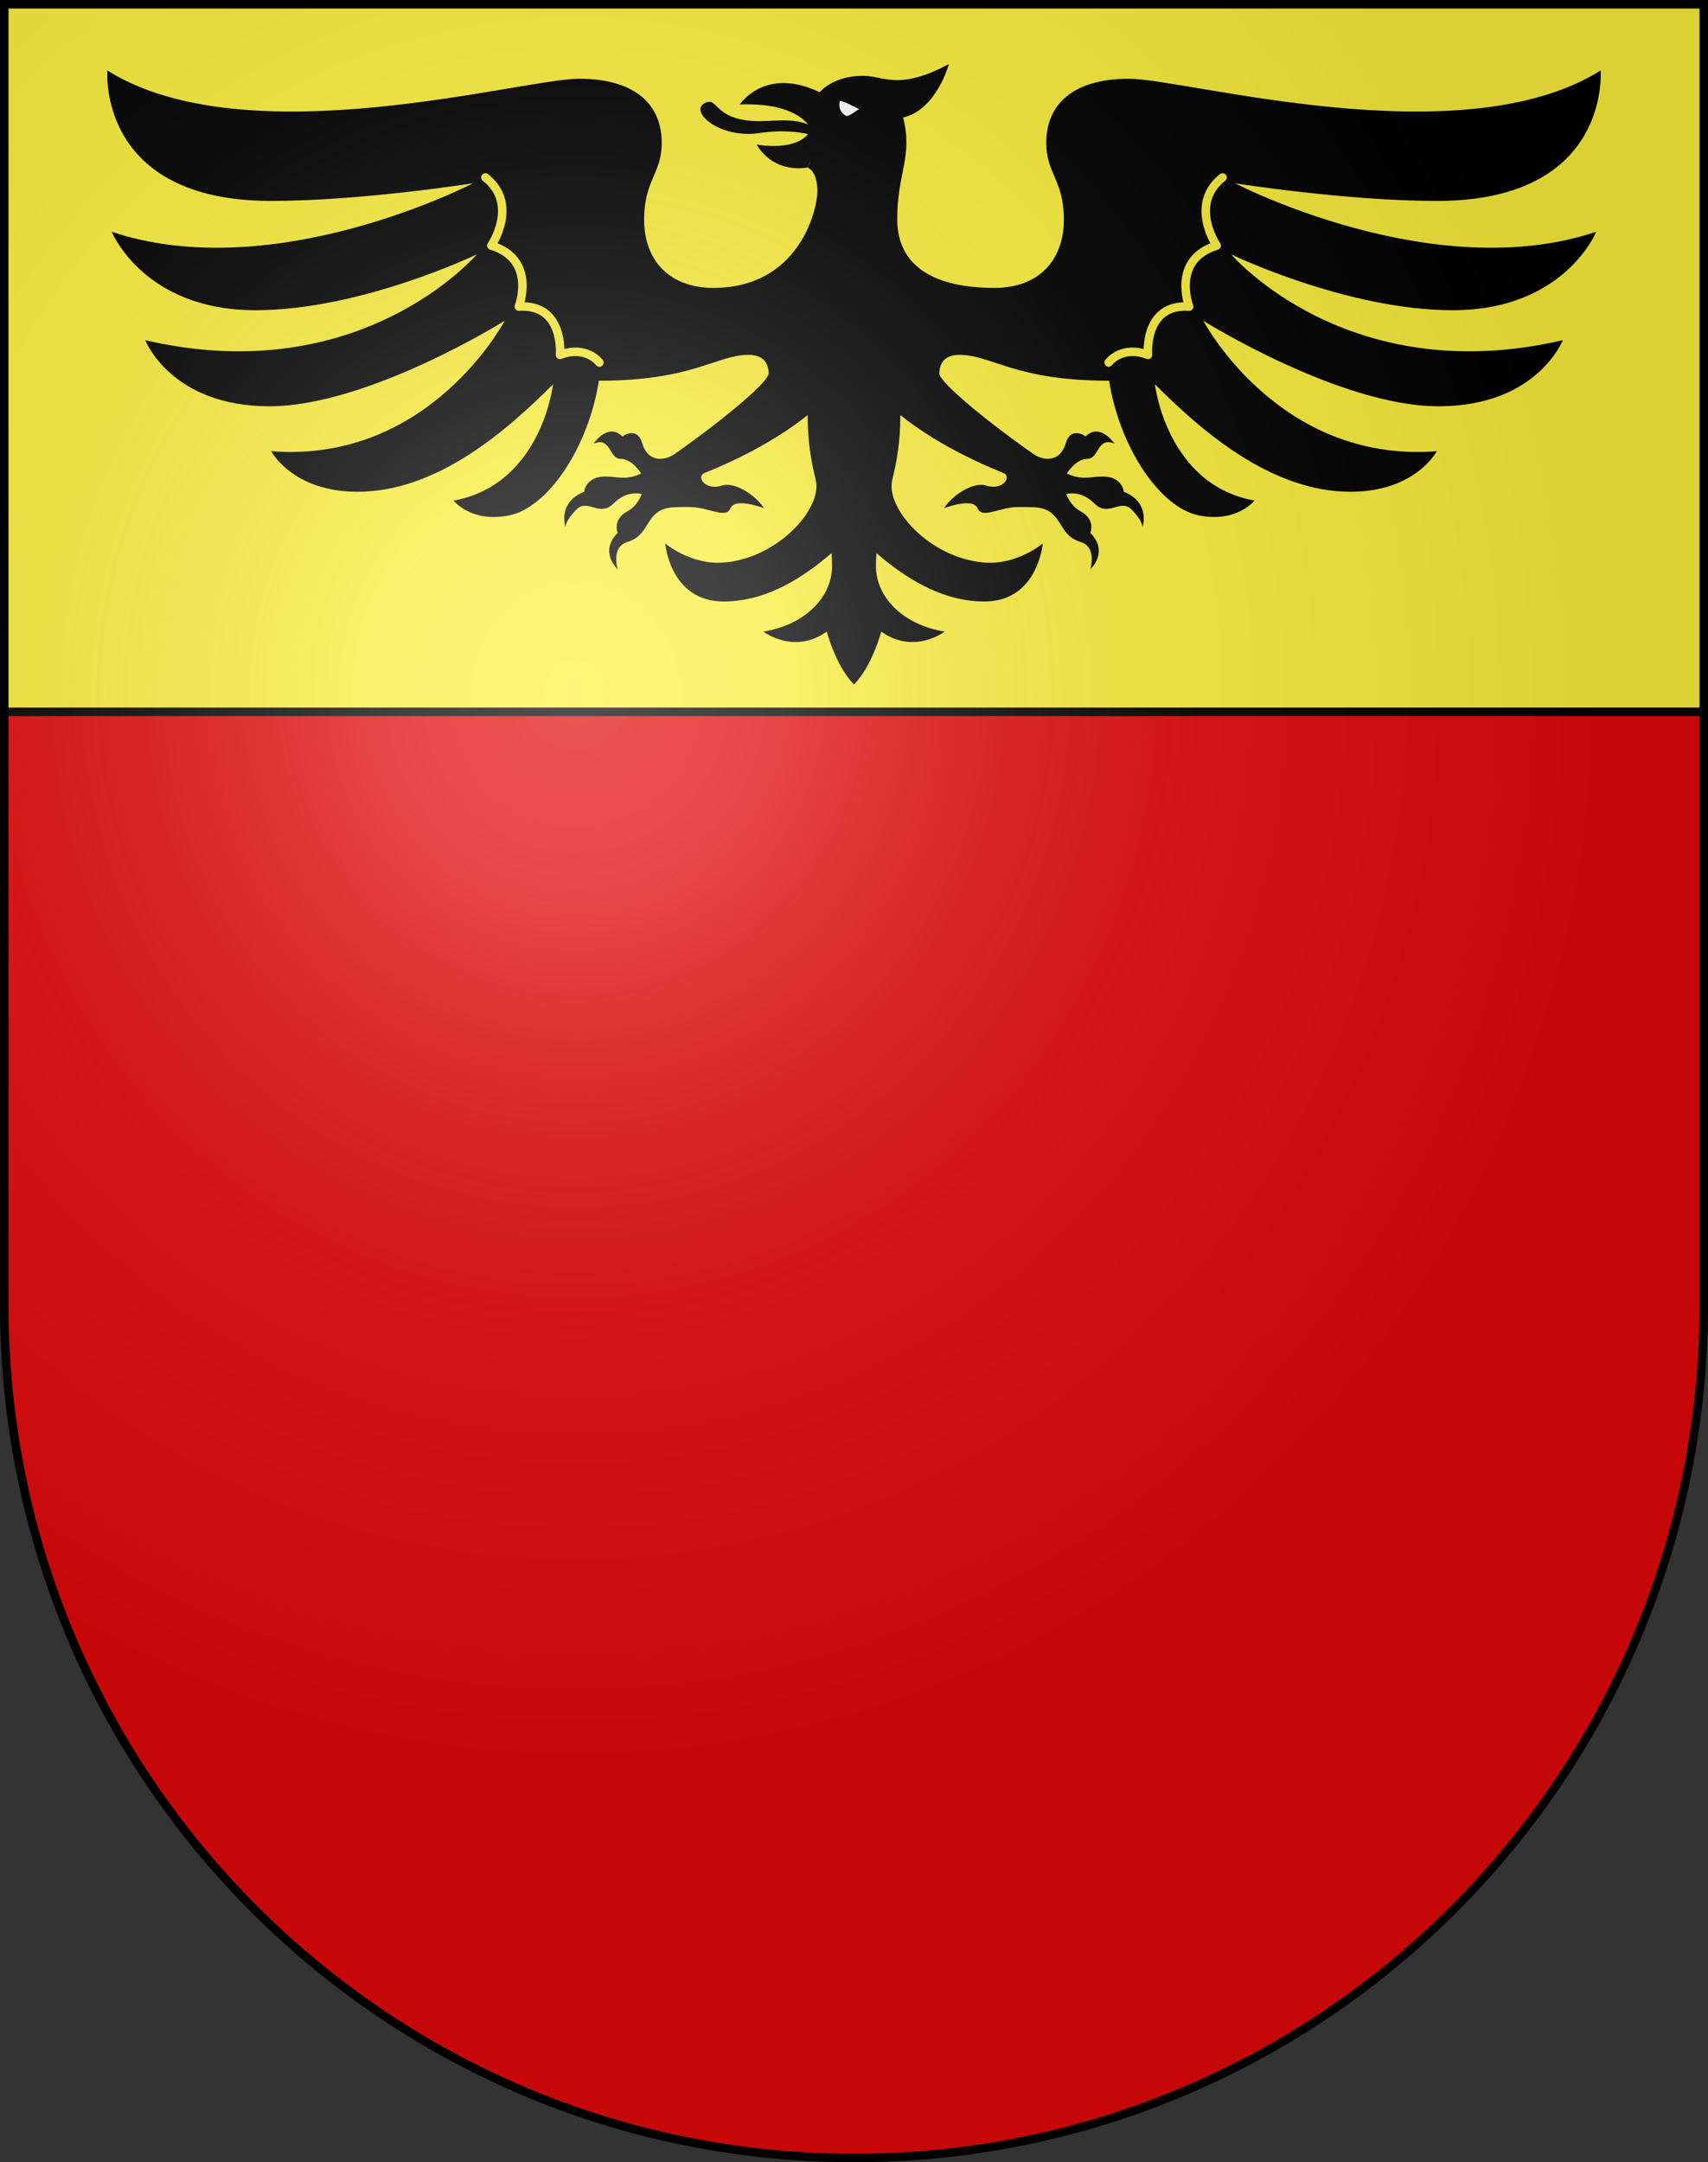 <?xml version="1.0" encoding="UTF-8" standalone="no"?>
<svg
   xmlns:dc="http://purl.org/dc/elements/1.1/"
   xmlns:cc="http://creativecommons.org/ns#"
   xmlns:rdf="http://www.w3.org/1999/02/22-rdf-syntax-ns#"
   xmlns:svg="http://www.w3.org/2000/svg"
   xmlns="http://www.w3.org/2000/svg"
   xmlns:xlink="http://www.w3.org/1999/xlink"
   xmlns:sodipodi="http://sodipodi.sourceforge.net/DTD/sodipodi-0.dtd"
   xmlns:inkscape="http://www.inkscape.org/namespaces/inkscape"
   height="763"
   width="603"
   version="1.0"
   id="svg20"
   sodipodi:version="0.32"
   inkscape:version="0.46"
   sodipodi:docname="Saint-Oyens-coat_of_arms.svg"
   sodipodi:docbase="C:\Documents and Settings\Steve\Bureau\Blason Villages Suisse pour Wikipédia (par Delta-9)"
   inkscape:output_extension="org.inkscape.output.svg.inkscape">
  <rect width="100%" height="100%" fill="#333333" stroke="none"/>
  <defs
     id="defs29"><inkscape:perspective
   sodipodi:type="inkscape:persp3d"
   inkscape:vp_x="0 : 381.5 : 1"
   inkscape:vp_y="0 : 1000 : 0"
   inkscape:vp_z="603 : 381.5 : 1"
   inkscape:persp3d-origin="301.5 : 254.33333 : 1"
   id="perspective28" />
<linearGradient
   id="linearGradient2893">
  <stop
     style="stop-color:#ffffff;stop-opacity:0.314;"
     offset="0"
     id="stop2895" />
  <stop
     id="stop2897"
     offset="0.19"
     style="stop-color:#ffffff;stop-opacity:0.251;" />
  <stop
     style="stop-color:#6b6b6b;stop-opacity:0.125;"
     offset="0.6"
     id="stop2901" />
  <stop
     style="stop-color:#000000;stop-opacity:0.125;"
     offset="1"
     id="stop2899" />
</linearGradient>
<linearGradient
   id="linearGradient2955">
  <stop
     style="stop-color:white;stop-opacity:0;"
     offset="0"
     id="stop2965" />
  <stop
     style="stop-color:black;stop-opacity:0.646;"
     offset="1"
     id="stop2959" />
</linearGradient>
<radialGradient
   inkscape:collect="always"
   xlink:href="#linearGradient2893"
   id="radialGradient3236"
   gradientUnits="userSpaceOnUse"
   gradientTransform="matrix(1.215,1.531577e-24,1.464684e-23,1.267,-839.192,-490.489)"
   cx="858.042"
   cy="579.933"
   fx="858.042"
   fy="579.933"
   r="300" />
<inkscape:perspective
   id="perspective2502"
   inkscape:persp3d-origin="297.63751 : 280.63 : 1"
   inkscape:vp_z="595.27502 : 420.94501 : 1"
   inkscape:vp_y="0 : 1000 : 0"
   inkscape:vp_x="0 : 420.94501 : 1"
   sodipodi:type="inkscape:persp3d" />

	
	

	
	

		
		
		
	
		
	
			
			
		
			
			
			
		</defs>
  <sodipodi:namedview
     inkscape:window-height="968"
     inkscape:window-width="1280"
     inkscape:pageshadow="2"
     inkscape:pageopacity="0.0"
     guidetolerance="10.0"
     gridtolerance="10.0"
     objecttolerance="10.0"
     borderopacity="1.0"
     bordercolor="#666666"
     pagecolor="#ffffff"
     id="base"
     inkscape:zoom="0.92652193"
     inkscape:cx="173.53758"
     inkscape:cy="399.00713"
     inkscape:window-x="1280"
     inkscape:window-y="22"
     inkscape:current-layer="layer2"
     showgrid="false"
     showguides="true"
     inkscape:guide-bbox="true">
    <sodipodi:guide
       orientation="horizontal"
       position="761.5"
       id="guide1885" />
    <sodipodi:guide
       orientation="vertical"
       position="1.5"
       id="guide1887" />
    <sodipodi:guide
       orientation="horizontal"
       position="1.5"
       id="guide1889" />
    <sodipodi:guide
       orientation="vertical"
       position="601.5"
       id="guide1891" />
    <sodipodi:guide
       orientation="vertical"
       position="301.501"
       id="guide1893" />
  </sodipodi:namedview>
  <desc
     id="desc22">Coat of Arms of Canton of Freiburg (Fribourg)</desc>
  <g
     inkscape:groupmode="layer"
     id="layer1"
     inkscape:label="Fond écu"
     style="opacity:1;display:inline"
     sodipodi:insensitive="true">
    <path
       d="M 1.5,1.5 L 1.5,460.369 C 1.5,626.68 135.814,761.5 301.5,761.5 C 467.186,761.5 601.5,626.68 601.5,460.369 L 601.5,1.5 L 1.5,1.5 z"
       id="path2509"
       style="opacity:1;fill:#fcef3c" />
    <path
       d="M 1.5,251.188 L 1.5,460.369 C 1.5,626.68 135.814,761.5 301.5,761.5 C 467.188,761.5 601.5,626.68 601.5,460.369 L 601.5,251.188 L 1.5,251.188 z"
       id="path2472"
       style="opacity:1;fill:#e20909" />
  </g>
  <g
     inkscape:groupmode="layer"
     id="layer2"
     inkscape:label="Meubles"
     style="opacity:1;display:inline"
     sodipodi:insensitive="true">
    <line
       style="fill:none;stroke:#000000;stroke-width:3"
       id="line2592"
       x1="1.5"
       y1="251.188"
       x2="601.499"
       y2="251.188" />
    <g
       id="g2582">
      <path
         d="M 249.534,36.075 C 253.515,34.677 252.644,42.761 268.193,42.761 C 274.413,42.761 282.16,41.128 288.588,45.716 L 286.632,47.672 C 286.632,47.672 279.298,45.247 268.038,46.96 C 253.732,49.137 242.226,38.643 249.534,36.075 z"
         id="path2484" />
      <path
         d="M 261.196,36.852 C 261.196,36.852 270.008,23.273 289.393,32.55 L 290.895,46.181 L 285.039,59.087 C 285.039,59.087 273.636,61.73 267.105,51.001 C 267.105,51.001 282.032,53.956 286.386,45.714 C 286.386,45.716 282.965,36.075 261.196,36.852 z"
         id="path2486" />
      <path
         d="M 436.031,64.686 C 436.031,64.686 475.526,70.906 507.247,70.906 C 568.823,70.906 565.091,24.88 565.091,24.88 C 515.955,55.668 418.72,27.783 398.609,27.783 C 378.5,27.783 369.377,37.112 369.377,50.381 C 369.377,61.369 375.597,63.443 375.597,77.541 C 375.597,91.64 366.889,101.591 351.133,101.591 C 329.736,101.591 316.76,93.919 316.76,77.334 C 316.76,60.749 322.359,55.357 318.834,41.467 C 330.651,38.772 335.005,22.6 335.005,22.6 C 317.176,32.138 311.992,26.746 304.735,26.746 C 293.953,26.746 289.393,32.551 289.393,32.551 C 289.393,51.625 285.039,59.089 285.039,59.089 C 285.039,59.089 288.563,60.125 288.563,67.382 C 288.563,74.639 281.721,101.591 251.867,101.591 C 236.111,101.591 227.403,91.639 227.403,77.541 C 227.403,63.443 233.623,61.369 233.623,50.381 C 233.623,37.112 224.501,27.783 204.391,27.783 C 184.281,27.783 87.043,55.667 37.907,24.879 C 37.907,24.879 34.175,70.905 95.75,70.905 C 127.471,70.905 166.966,64.685 166.966,64.685 C 166.966,64.685 96.995,101.071 39.462,81.79 C 39.462,81.79 50.657,109.468 90.153,109.468 C 127.471,109.468 168.315,89.772 168.315,89.772 C 168.315,89.772 127.471,137.768 51.279,120.041 C 51.279,120.041 60.298,143.365 95.128,143.365 C 129.958,143.365 178.162,113.199 178.162,113.199 C 178.162,113.199 151.728,163.579 95.75,159.225 C 95.75,159.225 103.214,173.53 126.227,173.53 C 154.527,173.53 179.25,151.606 195.266,135.59 C 195.266,135.59 191.223,171.043 160.124,176.64 C 160.124,176.64 166.327,184.582 179.766,181.877 C 193.424,179.128 207.705,157.981 211.437,134.346 C 244.817,134.346 252.903,125.223 264.305,125.223 C 269.487,125.223 271.354,128.126 271.354,131.857 C 271.354,134.517 257.319,146.734 238.275,160.138 C 234.386,162.894 228.647,162.941 226.779,156.529 C 224.909,150.107 219.729,154.031 219.729,154.031 C 214.645,148.947 209.57,156.528 209.57,156.528 C 215.754,154.031 214.961,161.919 219.107,161.919 C 223.253,161.919 226.363,167.103 226.363,167.103 C 220.865,169.64 218.071,168.139 213.717,168.139 C 206.668,168.139 206.253,173.53 206.253,173.53 C 196.716,177.262 199.618,185.969 199.618,185.969 C 199.618,185.969 199.618,183.688 203.557,179.749 C 207.496,175.81 211.643,182.651 216.619,177.676 C 221.595,172.701 226.571,174.358 226.571,174.358 C 226.571,174.358 225.12,178.505 221.595,180.371 C 216.031,183.316 218.071,188.042 218.071,188.042 C 211.333,194.78 218.071,200.896 218.071,200.896 C 218.071,200.896 215.583,193.018 221.491,191.255 C 227.399,189.492 227.918,184.827 230.925,181.821 C 233.931,178.815 236.938,178.919 243.572,178.919 C 250.207,178.919 256.219,183.273 257.878,179.334 C 259.537,175.395 269.695,179.334 269.695,179.334 C 266.817,174.684 259.056,169.681 254.575,171.441 C 248.793,173.102 245.646,168.075 248.829,166.872 L 248.829,166.872 C 258.472,162.996 272.983,156.199 285.14,146.473 C 285.14,155.911 286.39,162.894 287.935,169.073 L 287.935,169.073 C 290.678,179.115 274.919,196.949 255.493,198.511 C 243.883,199.444 234.864,191.774 234.864,191.774 C 234.864,191.774 236.495,212.247 255.493,212.247 C 271.156,212.247 284.291,203.162 293.585,195.169 C 293.684,196.664 293.744,198.217 293.744,199.859 C 293.744,210.226 284.828,220.384 269.487,222.872 C 269.487,222.872 280.268,231.165 291.878,222.872 C 291.878,222.872 295.111,235.145 301.497,241.532 C 307.883,235.146 311.116,222.872 311.116,222.872 C 322.726,231.165 333.507,222.872 333.507,222.872 C 318.165,220.384 309.25,210.226 309.25,199.859 C 309.25,198.217 309.31,196.664 309.409,195.169 C 318.703,203.162 331.839,212.247 347.501,212.247 C 366.498,212.247 368.13,191.774 368.13,191.774 C 368.13,191.774 359.111,199.444 347.501,198.511 C 328.075,196.95 312.316,179.115 315.059,169.073 L 315.059,169.073 C 316.605,162.894 317.855,155.911 317.855,146.473 C 330.011,156.199 344.523,162.995 354.167,166.872 L 354.167,166.872 C 357.35,168.075 354.202,173.101 348.421,171.441 C 343.94,169.681 336.178,174.684 333.3,179.334 C 333.3,179.334 343.459,175.395 345.117,179.334 C 346.777,183.273 352.789,178.919 359.423,178.919 C 366.059,178.919 369.065,178.815 372.07,181.821 C 375.077,184.827 375.595,189.492 381.504,191.255 C 387.413,193.018 384.924,200.896 384.924,200.896 C 384.924,200.896 391.662,194.779 384.924,188.042 C 384.924,188.042 386.964,183.316 381.4,180.371 C 377.877,178.505 376.424,174.358 376.424,174.358 C 376.424,174.358 381.402,172.701 386.376,177.676 C 391.352,182.651 395.499,175.81 399.438,179.749 C 403.377,183.688 403.377,185.969 403.377,185.969 C 403.377,185.969 406.279,177.261 396.741,173.53 C 396.741,173.53 396.327,168.139 389.278,168.139 C 384.924,168.139 382.129,169.64 376.632,167.103 C 376.632,167.103 379.741,161.919 383.888,161.919 C 388.035,161.919 387.242,154.031 393.425,156.528 C 393.425,156.528 388.351,148.946 383.266,154.031 C 383.266,154.031 378.087,150.107 376.217,156.529 C 374.35,162.942 368.61,162.894 364.721,160.138 C 345.677,146.734 331.642,134.517 331.642,131.857 C 331.642,128.126 333.509,125.223 338.692,125.223 C 350.094,125.223 358.179,134.346 391.56,134.346 C 395.291,157.981 409.572,179.128 423.231,181.877 C 436.669,184.582 442.873,176.64 442.873,176.64 C 411.774,171.042 407.731,135.59 407.731,135.59 C 423.747,151.606 448.47,173.53 476.77,173.53 C 499.784,173.53 507.247,159.225 507.247,159.225 C 451.269,163.579 424.836,113.199 424.836,113.199 C 424.836,113.199 473.039,143.365 507.869,143.365 C 542.7,143.365 551.719,120.041 551.719,120.041 C 475.527,137.768 434.683,89.772 434.683,89.772 C 434.683,89.772 475.527,109.468 512.846,109.468 C 552.341,109.468 563.536,81.79 563.536,81.79 C 506.004,101.071 436.031,64.686 436.031,64.686 z"
         id="path2488" />
      <path
         d="M 292.209,34.33 C 293.557,34.241 294.677,34.26 295.638,34.356 C 298.707,34.666 300.163,35.779 302.297,36.746 C 304.785,38.065 306.801,38.568 310.807,38.603 C 302.566,37.803 303.108,41.466 298.669,42.124 C 294.218,40.087 295.151,35.841 295.638,34.356"
         sodipodi:nodetypes="ccccc"
         id="path719_4_"
         style="fill:#ffffff;stroke:#000000;stroke-width:2.25" />
      <path
         style="fill:none;stroke:#fcef3c;stroke-width:3;stroke-linecap:round;stroke-linejoin:round"
         d="M 391.397,127.92 C 391.397,127.92 396,121.699 405.287,125.224 C 405.287,125.224 403.689,107.126 419.831,108.193 C 419.831,108.193 413.373,91.637 429.544,86.661 C 429.544,86.661 419.593,72.149 431.618,62.612"
         id="path2493" />
      <path
         style="fill:none;stroke:#fcef3c;stroke-width:3;stroke-linecap:round;stroke-linejoin:round"
         d="M 211.602,127.92 C 211.602,127.92 206.999,121.699 197.712,125.224 C 197.712,125.224 199.31,107.126 183.169,108.193 C 183.169,108.193 189.627,91.637 173.456,86.661 C 173.456,86.661 183.407,72.149 171.382,62.612"
         id="path2495" />
    </g>
  </g>
  <g
     inkscape:groupmode="layer"
     id="layer3"
     inkscape:label="Reflet final"
     style="display:inline"
     sodipodi:insensitive="true">
    <path
       style="fill:url(#radialGradient3236);fill-opacity:1"
       d="M 1.5,1.5 L 1.5,460.368 C 1.5,626.679 135.815,761.5 301.5,761.5 C 467.185,761.5 601.5,626.679 601.5,460.368 L 601.5,1.5 L 1.5,1.5 z "
       id="path2346" />
  </g>
  <g
     inkscape:groupmode="layer"
     id="layer4"
     inkscape:label="Contour final"
     style="display:inline"
     sodipodi:insensitive="true">
    <path
       style="fill:none;fill-opacity:1;stroke:#000000;stroke-width:3;stroke-miterlimit:4;stroke-dasharray:none;stroke-opacity:1"
       d="M 1.5,1.5 L 1.5,460.368 C 1.5,626.679 135.815,761.5 301.5,761.5 C 467.185,761.5 601.5,626.679 601.5,460.368 L 601.5,1.5 L 1.5,1.5 z "
       id="path3239" />
  </g>
</svg>
